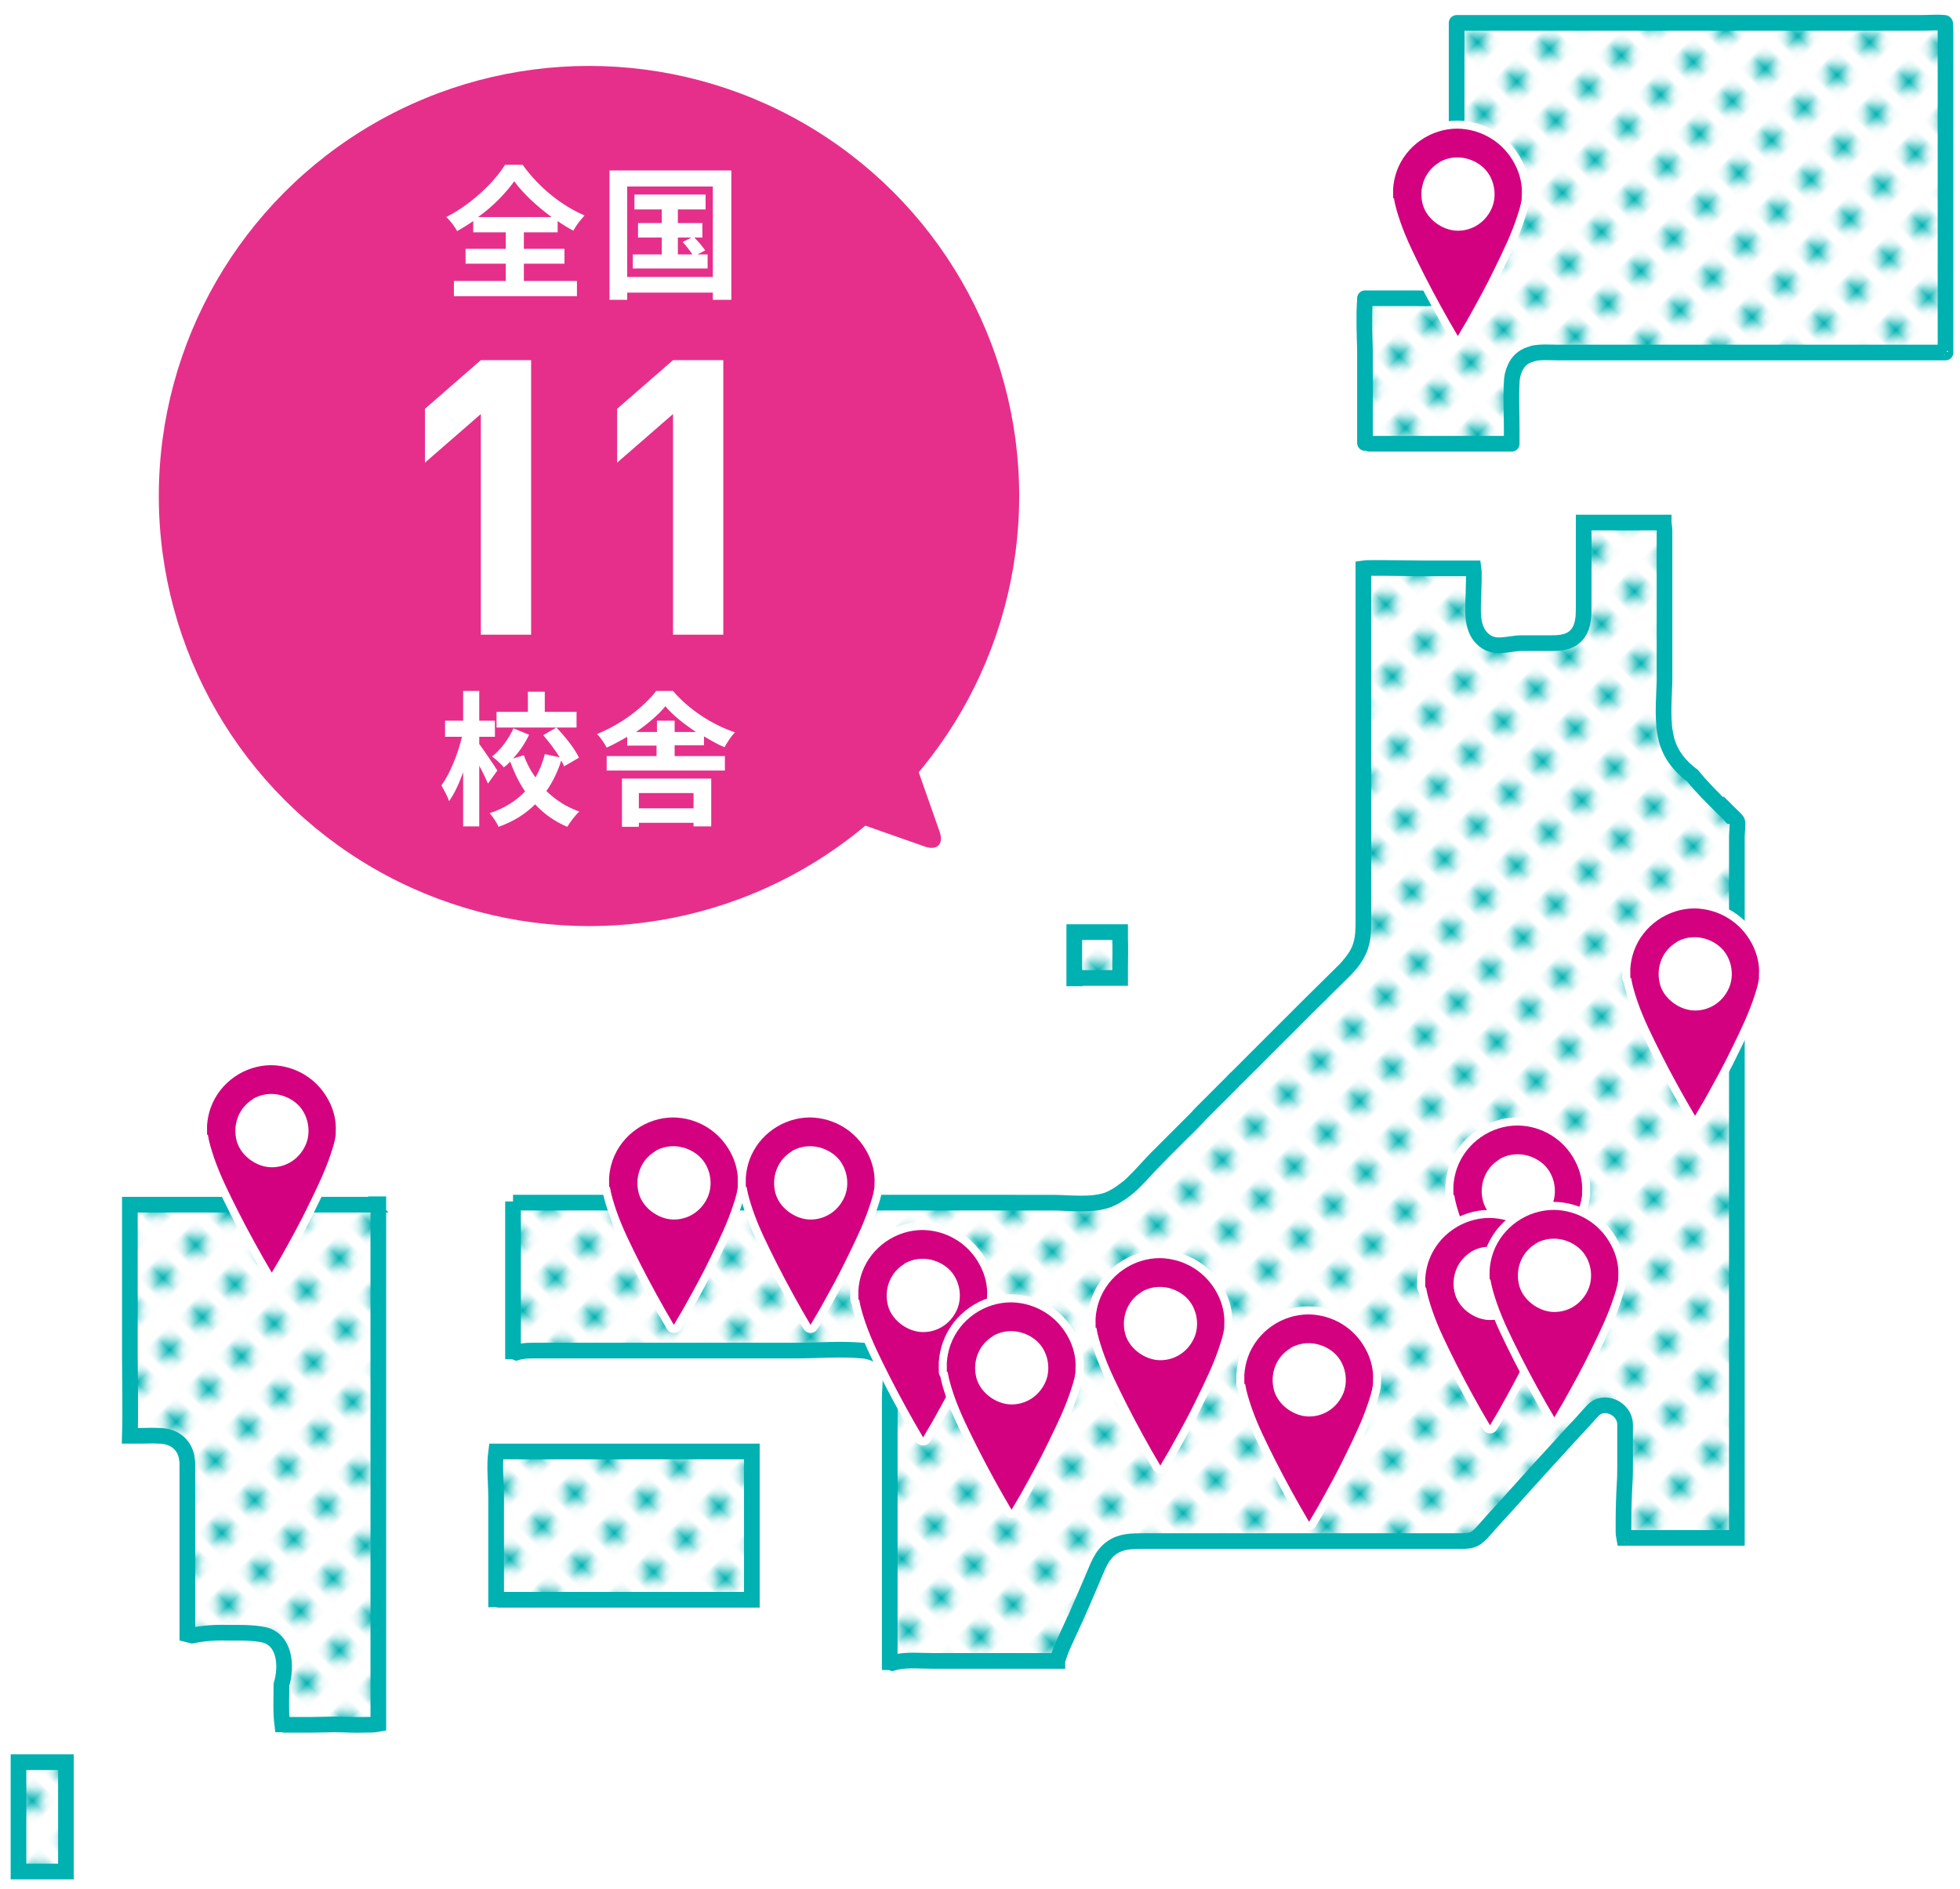 <?xml version="1.0" encoding="UTF-8"?>
<svg id="_レイヤー_1" xmlns="http://www.w3.org/2000/svg" width="487.5" height="470" xmlns:xlink="http://www.w3.org/1999/xlink" version="1.1" viewBox="0 0 487.5 470">
  <!-- Generator: Adobe Illustrator 29.1.0, SVG Export Plug-In . SVG Version: 2.1.0 Build 142)  -->
  <defs>
    <style>
      .st0, .st1 {
        fill: none;
      }

      .st2 {
        fill: #e62f8b;
      }

      .st3 {
        stroke-linecap: round;
      }

      .st3, .st4 {
        fill: url(#_新規パターンスウォッチ_2);
        stroke: #00b1b1;
        stroke-width: 3.9px;
      }

      .st3, .st1 {
        stroke-linejoin: round;
      }

      .st4 {
        stroke-miterlimit: 10;
      }

      .st5 {
        fill: #d3007f;
      }

      .st6 {
        fill: #00b1b1;
      }

      .st7 {
        fill: #fff;
      }

      .st8 {
        fill: url(#_新規パターンスウォッチ_1);
      }

      .st9 {
        fill: #00a6e9;
      }

      .st1 {
        stroke: #fff;
        stroke-width: 4px;
      }
    </style>
    <pattern id="_新規パターンスウォッチ_1" data-name=" 新規パターンスウォッチ 1" x="0" y="0" width="5" height="5.2" patternTransform="translate(5056.2 -25786.5) rotate(-45) scale(2.3 -2.3)" patternUnits="userSpaceOnUse" viewBox="0 0 5 5.2">
      <g>
        <rect class="st0" width="5" height="5.2"/>
        <g>
          <rect class="st0" width="5" height="5.2"/>
          <rect class="st7" width="5" height="5.2"/>
          <circle class="st9" cx="2.5" cy="2.6" r="1.1"/>
        </g>
      </g>
    </pattern>
    <pattern id="_新規パターンスウォッチ_2" data-name=" 新規パターンスウォッチ 2" x="0" y="0" width="5" height="5.2" patternTransform="translate(5056.2 -25786.5) rotate(-45) scale(2.3 -2.3)" patternUnits="userSpaceOnUse" viewBox="0 0 5 5.2">
      <g>
        <rect class="st0" width="5" height="5.2"/>
        <g>
          <rect class="st0" width="5" height="5.2"/>
          <rect class="st7" width="5" height="5.2"/>
          <circle class="st6" cx="2.5" cy="2.6" r="1.1"/>
        </g>
      </g>
    </pattern>
  </defs>
  <g>
    <polygon class="st8" points="17.1 438.5 17.1 438.5 17.1 438.5 17.1 438.5"/>
    <path class="st8" d="M61.3,413.6c0-.5,0-.3,0,0h0Z"/>
    <path class="st4" d="M92,299.7h-59.7v37.2c0,6.7.2,13.5,0,20.3h2.9c1.4,0,2.8-.1,4.2,0h0c3.6,0,6.2,1.8,7,5.1,0,.5.2,1,.2,1.6,0,1.2,0,2.5,0,3.7,0,4.3,0,8.6,0,12.9h0v26.1c.4.1.8.2,1.2.3,2.9-.6,5.8-.8,8.7-.7,2.9,0,6.3-.1,9.1.5,5.3,1.2,5.8,7.8,4.4,12.4,0,3.3-.2,6.7.2,9.9.2,0,.4,0,.5.1-.2,0-.6,0,.5,0h6.4c1.9,0,3.8-.1,5.7-.1s4.8.2,7.3.1c1.2,0,2.4,0,3.5-.2v-129.3h-2.5.3Z"/>
    <path class="st8" d="M46.1,406.3h0c0,0-.2-.2,0-.1h0c0,.1,0,.1,0,.1Z"/>
    <path class="st8" d="M31.7,357.2c-.2-.1-.3-.2-.3-.2,0,0,.1.1.3.2Z"/>
    <path class="st8" d="M32.3,299.1c.2-.4,0-.6,0,0h0Z"/>
    <path class="st8" d="M95,299.7c.2.3.2.2,0,0h0Z"/>
    <path class="st8" d="M46.8,407h0s0-.8,0,0Z"/>
    <path class="st8" d="M94.3,429.4c-.2,0,0,.4,0,0h0Z"/>
    <path class="st8" d="M413.5,129.4h0Z"/>
    <path class="st8" d="M393.8,129.5h0Z"/>
    <path class="st8" d="M392.9,130.2l.2-.2c-.1,0-.2,0-.2.2Z"/>
    <path class="st4" d="M186.9,361.1h-63.5c-.5,3.7,0,7.9,0,11.7v25.1c.3,0,.4.1.9.1h62.7v-36.9Z"/>
    <path class="st8" d="M187.8,361.1h0Z"/>
    <path class="st8" d="M95.3,299.7h0q0,.1,0,0h0Z"/>
    <path class="st8" d="M187.5,397.8h0Z"/>
    <path class="st8" d="M186.8,360.2v.2c0-.4,0-.3,0-.2Z"/>
    <path class="st8" d="M279.3,231.9h-.4c.1,0,.4.2.8.2-.2,0-.3-.1-.5-.1h.1Z"/>
    <path class="st8" d="M278.7,243.7h0Z"/>
    <path class="st8" d="M279.2,243.3h0c.2,0,.4-.2.6-.2-.3,0-.6.1-.7.2h.1Z"/>
    <path class="st8" d="M278.7,231.7h0c0-.1,0,0,0,0h0Z"/>
    <path class="st8" d="M375.8,152.8v.3c.2.2.1,0,0-.3Z"/>
    <path class="st8" d="M278.6,231.4h0v-.2h0v.2Z"/>
    <path class="st8" d="M278.5,244.1q-.1.2,0,0v-.2h0c-.4.4-.2.9,0,.2Z"/>
    <path class="st8" d="M266.8,243.2h0Z"/>
    <path class="st8" d="M278.6,231.2v-.2.2h0Z"/>
    <path class="st8" d="M16.3,437.6c-.1-.4-.4-.6,0,0h0Z"/>
    <path class="st8" d="M16.3,466.1c-.1.2,0,.3,0,0h0Z"/>
    <path class="st8" d="M267,231.9c-.1,0-.3.2-.3.2.2,0,.4-.1.5-.2h-.2Z"/>
    <path class="st4" d="M16.4,440.4v-2H4.6v27.2h11.8v-25.1h0Z"/>
    <path class="st8" d="M278.5,231.1h0q0,.1,0,0h0q0,.1,0,0c0-.2-.1-.3-.1-.5,0,.2,0,.3.1.5-.2-.2-.3-.3,0,0Z"/>
    <path class="st8" d="M267.5,231.3h0c.3-.4.2-.3,0,0Z"/>
    <path class="st4" d="M267.4,243.3h11.2v-2.5c0-2.4.1-4.8,0-7.2v-1.7c0,.4,0,.2,0,0h-11.4v11.5h.2Z"/>
    <path class="st8" d="M361.3,5.9c-.2.3,0,0,.3,0-.1,0-.3,0-.3,0Z"/>
    <path class="st8" d="M338.8,110.3h0c0-.2-1,0,0,0Z"/>
    <path class="st8" d="M339.3,74.3c-.1,0-.2,0,0,0h0Z"/>
    <path class="st8" d="M375.8,110.7s-.2,0,0,.3h0l.2-.2c0,0-.1.2-.2.2v-.2h0Z"/>
    <path class="st8" d="M339.6,73.4s-.1.2-.2.4c.1-.2.3-.4.2-.4Z"/>
    <path class="st8" d="M483.6,5.2h0c-.2,0-.1,0,0,0Z"/>
    <path class="st8" d="M375.8,110.7h0q0,0,0,0h0Z"/>
    <path class="st8" d="M483.6,5c-.1-.6-.2,0,0,0h0Z"/>
    <path class="st8" d="M362.5,4.9c.1-.3,0-.7,0,0h0Z"/>
    <path class="st8" d="M376.3,110.3c0-.2,0,0,0,0h0Z"/>
    <path class="st8" d="M484.1,5.7c-.5,0,.1,0,.2,0h-.2Z"/>
    <path class="st3" d="M483.7,5.7c-2-.2-4,0-6,0h-115.4v56.7c0,2.3.2,4.9-.5,7.1-.5,1.5-1.3,2.8-2.9,3.7-.1,0-.2,0-.3.2-2.1,1.1-4.4.8-6.7.8h-12.4v.4c-.3,4.1-.1,8.3,0,12.5v23.1c.4,0,.6,0,1.1.2h35.4v-4c0-3.7-.2-7.5,0-11.2,0-1.3.3-2.5.8-3.6.7-1.6,1.9-2.8,3.7-3.4.3,0,.6-.2.9-.3,2-.4,4.2-.2,6.2-.2h89.8c2.1,0,4.3,0,6.5,0h0V7.5c0-.3-.1-1.4-.1-1.7h-.1Z"/>
    <path class="st8" d="M484.2,87.5h0c.7.2.1-.6,0,0Z"/>
    <path class="st8" d="M483.8,5.7h0Z"/>
    <path class="st8" d="M483.7,88.1c-.1.2-.2.4-.2.4.1,0,.2-.2.2-.4Z"/>
    <path class="st8" d="M383.4,97.2c-.5,0-.3.2,0,0h0Z"/>
    <path class="st8" d="M373.2,150.9c-.3-.2-.1-.1,0,0h0Z"/>
    <path class="st8" d="M383.5,97.2h-.1c-.2.2,0,.2.1,0Z"/>
    <path class="st8" d="M126.9,299.3h0Z"/>
    <path class="st8" d="M126.4,335.6s.3.1.5.3c-.2-.2-.3-.3-.5-.3Z"/>
    <path class="st8" d="M126.9,299.3h0c-.4,0-.2.2,0,0Z"/>
    <path class="st8" d="M127,299.2h0Z"/>
    <path class="st8" d="M366.7,141.2h.1c0,.1,0,0-.1,0Z"/>
    <path class="st8" d="M367,141.4s-.1-.2-.3-.2c.1.1.3.4.3.2Z"/>
    <path class="st8" d="M127.2,336.3h0q0,.2,0,0Z"/>
    <path class="st8" d="M127.3,298.8c.2,0,.2-.2.2-.2.3-.3,0-.2,0,0,0,0,0,0-.2.2h0Z"/>
    <path class="st8" d="M338.4,141.3h0c-.5-.4-.3.4,0,0Z"/>
    <path class="st8" d="M339.1,140.4h0c.2,0,.3-.3,0,0Z"/>
    <path class="st4" d="M430.5,203c-.6-.7-1.3-1.3-2-2-2.6-2.6-5.2-5.1-7.5-8-3.1-2.3-5.5-5.2-6.5-9-.1-.5-.2-.9-.3-1.4-.1-.8-.3-1.5-.3-2.3-.3-3.6,0-7.3.1-10.8v-37.5c0-.7-.2-1.8-.2-1.8v-.2h-19.9v20.8c0,2.3,0,4.6-1.3,6.6-1.6,2.3-4.1,2.6-6.7,2.6h-7.4c-3.5,0-6.9,1.8-9.9-1.2-2.8-2.8-2.2-7.6-2.1-11.2,0-1.9.2-4.8,0-6.2h-12.4c-3.2,0-6.5-.1-9.8-.1h-3c-.7,0-1.5,0-2.2.1h0c0,.3,0,.7,0,.6v86c0,2.5.1,5-.7,7.4-.7,2.2-2.1,3.9-3.6,5.6-.2.2-.3.3-.5.5-.3.3-.7.7-1,1-2.5,2.5-5,4.9-7.5,7.4l-1.4,1.4c-.6.6-1.2,1.2-1.8,1.8-1.9,1.9-3.9,3.9-5.8,5.8l-1.3,1.3-7.6,7.6c-.4.4-.9.8-1.3,1.3l-7.6,7.6h0c-.4.4-.8.8-1.2,1.3l-7.6,7.6-1.4,1.4-1,1c-1.9,1.9-3.9,4.3-6.1,6.4-.6.6-1.2,1.1-1.9,1.6-1.3,1-2.7,1.9-4.2,2.5-4.2,1.5-9.6.7-14,.7H127.6v-.3h0v.3h0v37h0c.3,0,.5.2.8.3,1.9-.6,4-.5,6.1-.5h63.6c5.4,0,11-.5,16.4,0,2.2.2,4.3,1,5.6,2.7.4.6.8,1.2,1,1.9.2.7.3,1.5.4,2.2,0,1.7-.2,3.5-.2,5.2v65.5h0c.2,0,.5.1.7.2.4-.1.9-.2,1.3-.3,2.8-.5,5.7-.2,8.6-.2h31.1c0-.1,0-.3.1-.4.5-1.6,1.1-3.1,1.8-4.6.7-1.6,1.5-3.2,2.2-4.8,0-.2.2-.4.3-.6,1.4-3.2,2.8-6.4,4.2-9.7,1.3-2.9,2.2-6.2,5-8.1,2.3-1.6,5-1.6,7.7-1.6h78.4c1.4,0,2.5,0,3.4-.3.7-.2,1.4-.7,2.2-1.5l.2-.2c2.1-2.4,4.3-4.8,6.5-7.2.9-1,1.7-1.9,2.6-2.9,1.9-2.1,3.7-4.1,5.6-6.2,1.1-1.2,2.1-2.3,3.2-3.5,1.7-1.9,3.5-3.8,5.2-5.7,1.2-1.2,2.3-2.5,3.4-3.7.4-.4.7-.8,1.1-1.2,2.8-3.1,8.1-.6,8.1,3.4v9.9c0,1.5,0,3-.1,4.5-.2,3.4-.3,6.8-.3,10.2s0,2.4.2,3.6h28v-174.5c0-.9.3-3.2.1-3.7-.2-.5-1.1-1.2-1.5-1.6v.2Z"/>
    <path class="st8" d="M432.5,382.7h.1s0-.1-.1,0Z"/>
    <path class="st8" d="M403.9,383.6c0,.3.5.2,0,0h0Z"/>
    <path class="st8" d="M281.7,392.9c-.8-.2-.3.4,0,0h0Z"/>
    <path class="st8" d="M220.4,413.3h0Z"/>
  </g>
  <g>
    <g>
      <path class="st1" d="M151.7,295.3h0c.3,1.9.9,3.8,1.5,5.6,1.6,4.7,3.8,9,6.1,13.6,2.6,5.1,5.4,10.2,8.3,15.1.8-1.3,1.5-2.6,2.3-3.9,2.4-4.3,4.8-8.6,6.9-13,2.2-4.5,4.2-8.6,5.7-13.3.3-.9.6-1.9.8-2.8,0-.4.2-.8.2-1.3h0v-.7c.2-2.7-.5-5.5-1.8-7.9-2.8-5.3-8.2-8.6-14.2-8.7-6.6,0-12.8,4.2-15.1,10.6-.5,1.4-.8,2.9-.9,4.4v2.3h.2Z"/>
      <path class="st1" d="M162.9,286.4c3.4-2,7.6-1.5,10.6.9,2.9,2.3,4,6.6,2.7,10.1-1.4,3.6-4.7,6-8.6,6s-8.2-3.1-8.9-7.3c-.7-3.8.9-7.7,4.3-9.7h-.1Z"/>
    </g>
    <g>
      <path class="st5" d="M151.7,295.3h0c.3,1.9.9,3.8,1.5,5.6,1.6,4.7,3.8,9,6.1,13.6,2.6,5.1,5.4,10.2,8.3,15.1.8-1.3,1.5-2.6,2.3-3.9,2.4-4.3,4.8-8.6,6.9-13,2.2-4.5,4.2-8.6,5.7-13.3.3-.9.6-1.9.8-2.8,0-.4.2-.8.2-1.3h0v-.7c.2-2.7-.5-5.5-1.8-7.9-2.8-5.3-8.2-8.6-14.2-8.7-6.6,0-12.8,4.2-15.1,10.6-.5,1.4-.8,2.9-.9,4.4v2.3h.2Z"/>
      <path class="st7" d="M162.9,286.4c3.4-2,7.6-1.5,10.6.9,2.9,2.3,4,6.6,2.7,10.1-1.4,3.6-4.7,6-8.6,6s-8.2-3.1-8.9-7.3c-.7-3.8.9-7.7,4.3-9.7h-.1Z"/>
    </g>
  </g>
  <g>
    <g>
      <path class="st1" d="M185.7,295.3h0c.3,1.9.9,3.8,1.5,5.6,1.6,4.7,3.8,9,6.1,13.6,2.6,5.1,5.4,10.2,8.3,15.1.8-1.3,1.5-2.6,2.3-3.9,2.4-4.3,4.8-8.6,6.9-13,2.2-4.5,4.2-8.6,5.7-13.3.3-.9.6-1.9.8-2.8,0-.4.2-.8.2-1.3h0v-.7c.2-2.7-.5-5.5-1.8-7.9-2.8-5.3-8.2-8.6-14.2-8.7-6.6,0-12.8,4.2-15.1,10.6-.5,1.4-.8,2.9-.9,4.4v2.3h.2Z"/>
      <path class="st1" d="M196.9,286.4c3.4-2,7.6-1.5,10.6.9,2.9,2.3,4,6.6,2.7,10.1-1.4,3.6-4.7,6-8.6,6s-8.2-3.1-8.9-7.3c-.7-3.8.9-7.7,4.3-9.7h-.1Z"/>
    </g>
    <g>
      <path class="st5" d="M185.7,295.3h0c.3,1.9.9,3.8,1.5,5.6,1.6,4.7,3.8,9,6.1,13.6,2.6,5.1,5.4,10.2,8.3,15.1.8-1.3,1.5-2.6,2.3-3.9,2.4-4.3,4.8-8.6,6.9-13,2.2-4.5,4.2-8.6,5.7-13.3.3-.9.6-1.9.8-2.8,0-.4.2-.8.2-1.3h0v-.7c.2-2.7-.5-5.5-1.8-7.9-2.8-5.3-8.2-8.6-14.2-8.7-6.6,0-12.8,4.2-15.1,10.6-.5,1.4-.8,2.9-.9,4.4v2.3h.2Z"/>
      <path class="st7" d="M196.9,286.4c3.4-2,7.6-1.5,10.6.9,2.9,2.3,4,6.6,2.7,10.1-1.4,3.6-4.7,6-8.6,6s-8.2-3.1-8.9-7.3c-.7-3.8.9-7.7,4.3-9.7h-.1Z"/>
    </g>
  </g>
  <g>
    <g>
      <path class="st1" d="M213.7,323.3h0c.3,1.9.9,3.8,1.5,5.6,1.6,4.7,3.8,9,6.1,13.6,2.6,5.1,5.4,10.2,8.3,15.1.8-1.3,1.5-2.6,2.3-3.9,2.4-4.3,4.8-8.6,6.9-13,2.2-4.5,4.2-8.6,5.7-13.3.3-.9.6-1.9.8-2.8,0-.4.2-.8.2-1.3h0v-.7c.2-2.7-.5-5.5-1.8-7.9-2.8-5.3-8.2-8.6-14.2-8.7-6.6,0-12.8,4.2-15.1,10.6-.5,1.4-.8,2.9-.9,4.4v2.3h.2Z"/>
      <path class="st1" d="M224.9,314.4c3.4-2,7.6-1.5,10.6.9,2.9,2.3,4,6.6,2.7,10.1-1.4,3.6-4.7,6-8.6,6s-8.2-3.1-8.9-7.3c-.7-3.8.9-7.7,4.3-9.7h-.1Z"/>
    </g>
    <g>
      <path class="st5" d="M213.7,323.3h0c.3,1.9.9,3.8,1.5,5.6,1.6,4.7,3.8,9,6.1,13.6,2.6,5.1,5.4,10.2,8.3,15.1.8-1.3,1.5-2.6,2.3-3.9,2.4-4.3,4.8-8.6,6.9-13,2.2-4.5,4.2-8.6,5.7-13.3.3-.9.6-1.9.8-2.8,0-.4.2-.8.2-1.3h0v-.7c.2-2.7-.5-5.5-1.8-7.9-2.8-5.3-8.2-8.6-14.2-8.7-6.6,0-12.8,4.2-15.1,10.6-.5,1.4-.8,2.9-.9,4.4v2.3h.2Z"/>
      <path class="st7" d="M224.9,314.4c3.4-2,7.6-1.5,10.6.9,2.9,2.3,4,6.6,2.7,10.1-1.4,3.6-4.7,6-8.6,6s-8.2-3.1-8.9-7.3c-.7-3.8.9-7.7,4.3-9.7h-.1Z"/>
    </g>
  </g>
  <g>
    <g>
      <path class="st1" d="M235.7,341.3h0c.3,1.9.9,3.8,1.5,5.6,1.6,4.7,3.8,9,6.1,13.6,2.6,5.1,5.4,10.2,8.3,15.1.8-1.3,1.5-2.6,2.3-3.9,2.4-4.3,4.8-8.6,6.9-13,2.2-4.5,4.2-8.6,5.7-13.3.3-.9.6-1.9.8-2.8,0-.4.2-.8.2-1.3h0v-.7c.2-2.7-.5-5.5-1.8-7.9-2.8-5.3-8.2-8.6-14.2-8.7-6.6,0-12.8,4.2-15.1,10.6-.5,1.4-.8,2.9-.9,4.4v2.3h.2Z"/>
      <path class="st1" d="M246.9,332.4c3.4-2,7.6-1.5,10.6.9,2.9,2.3,4,6.6,2.7,10.1-1.4,3.6-4.7,6-8.6,6s-8.2-3.1-8.9-7.3c-.7-3.8.9-7.7,4.3-9.7h-.1Z"/>
    </g>
    <g>
      <path class="st5" d="M235.7,341.3h0c.3,1.9.9,3.8,1.5,5.6,1.6,4.7,3.8,9,6.1,13.6,2.6,5.1,5.4,10.2,8.3,15.1.8-1.3,1.5-2.6,2.3-3.9,2.4-4.3,4.8-8.6,6.9-13,2.2-4.5,4.2-8.6,5.7-13.3.3-.9.6-1.9.8-2.8,0-.4.2-.8.2-1.3h0v-.7c.2-2.7-.5-5.5-1.8-7.9-2.8-5.3-8.2-8.6-14.2-8.7-6.6,0-12.8,4.2-15.1,10.6-.5,1.4-.8,2.9-.9,4.4v2.3h.2Z"/>
      <path class="st7" d="M246.9,332.4c3.4-2,7.6-1.5,10.6.9,2.9,2.3,4,6.6,2.7,10.1-1.4,3.6-4.7,6-8.6,6s-8.2-3.1-8.9-7.3c-.7-3.8.9-7.7,4.3-9.7h-.1Z"/>
    </g>
  </g>
  <g>
    <g>
      <path class="st1" d="M272.7,330.3h0c.3,1.9.9,3.8,1.5,5.6,1.6,4.7,3.8,9,6.1,13.6,2.6,5.1,5.4,10.2,8.3,15.1.8-1.3,1.5-2.6,2.3-3.9,2.4-4.3,4.8-8.6,6.9-13,2.2-4.5,4.2-8.6,5.7-13.3.3-.9.6-1.9.8-2.8,0-.4.2-.8.2-1.3h0v-.7c.2-2.7-.5-5.5-1.8-7.9-2.8-5.3-8.2-8.6-14.2-8.7-6.6,0-12.8,4.2-15.1,10.6-.5,1.4-.8,2.9-.9,4.4v2.3h.2Z"/>
      <path class="st1" d="M283.9,321.4c3.4-2,7.6-1.5,10.6.9,2.9,2.3,4,6.6,2.7,10.1-1.4,3.6-4.7,6-8.6,6s-8.2-3.1-8.9-7.3c-.7-3.8.9-7.7,4.3-9.7h-.1Z"/>
    </g>
    <g>
      <path class="st5" d="M272.7,330.3h0c.3,1.9.9,3.8,1.5,5.6,1.6,4.7,3.8,9,6.1,13.6,2.6,5.1,5.4,10.2,8.3,15.1.8-1.3,1.5-2.6,2.3-3.9,2.4-4.3,4.8-8.6,6.9-13,2.2-4.5,4.2-8.6,5.7-13.3.3-.9.6-1.9.8-2.8,0-.4.2-.8.2-1.3h0v-.7c.2-2.7-.5-5.5-1.8-7.9-2.8-5.3-8.2-8.6-14.2-8.7-6.6,0-12.8,4.2-15.1,10.6-.5,1.4-.8,2.9-.9,4.4v2.3h.2Z"/>
      <path class="st7" d="M283.9,321.4c3.4-2,7.6-1.5,10.6.9,2.9,2.3,4,6.6,2.7,10.1-1.4,3.6-4.7,6-8.6,6s-8.2-3.1-8.9-7.3c-.7-3.8.9-7.7,4.3-9.7h-.1Z"/>
    </g>
  </g>
  <g>
    <g>
      <path class="st1" d="M309.7,344.3h0c.3,1.9.9,3.8,1.5,5.6,1.6,4.7,3.8,9,6.1,13.6,2.6,5.1,5.4,10.2,8.3,15.1.8-1.3,1.5-2.6,2.3-3.9,2.4-4.3,4.8-8.6,6.9-13,2.2-4.5,4.2-8.6,5.7-13.3.3-.9.6-1.9.8-2.8,0-.4.2-.8.2-1.3h0v-.7c.2-2.7-.5-5.5-1.8-7.9-2.8-5.3-8.2-8.6-14.2-8.7-6.6,0-12.8,4.2-15.1,10.6-.5,1.4-.8,2.9-.9,4.4v2.3h.2Z"/>
      <path class="st1" d="M320.9,335.4c3.4-2,7.6-1.5,10.6.9,2.9,2.3,4,6.6,2.7,10.1-1.4,3.6-4.7,6-8.6,6s-8.2-3.1-8.9-7.3c-.7-3.8.9-7.7,4.3-9.7h-.1Z"/>
    </g>
    <g>
      <path class="st5" d="M309.7,344.3h0c.3,1.9.9,3.8,1.5,5.6,1.6,4.7,3.8,9,6.1,13.6,2.6,5.1,5.4,10.2,8.3,15.1.8-1.3,1.5-2.6,2.3-3.9,2.4-4.3,4.8-8.6,6.9-13,2.2-4.5,4.2-8.6,5.7-13.3.3-.9.6-1.9.8-2.8,0-.4.2-.8.2-1.3h0v-.7c.2-2.7-.5-5.5-1.8-7.9-2.8-5.3-8.2-8.6-14.2-8.7-6.6,0-12.8,4.2-15.1,10.6-.5,1.4-.8,2.9-.9,4.4v2.3h.2Z"/>
      <path class="st7" d="M320.9,335.4c3.4-2,7.6-1.5,10.6.9,2.9,2.3,4,6.6,2.7,10.1-1.4,3.6-4.7,6-8.6,6s-8.2-3.1-8.9-7.3c-.7-3.8.9-7.7,4.3-9.7h-.1Z"/>
    </g>
  </g>
  <g>
    <g>
      <path class="st1" d="M405.7,243.3h0c.3,1.9.9,3.8,1.5,5.6,1.6,4.7,3.8,9,6.1,13.6,2.6,5.1,5.4,10.2,8.3,15.1.8-1.3,1.5-2.6,2.3-3.9,2.4-4.3,4.8-8.6,6.9-13,2.2-4.5,4.2-8.6,5.7-13.3.3-.9.6-1.9.8-2.8,0-.4.2-.8.2-1.3h0v-.7c.2-2.7-.5-5.5-1.8-7.9-2.8-5.3-8.2-8.6-14.2-8.7-6.6,0-12.8,4.2-15.1,10.6-.5,1.4-.8,2.9-.9,4.4v2.3h.2Z"/>
      <path class="st1" d="M416.9,234.4c3.4-2,7.6-1.5,10.6.9,2.9,2.3,4,6.6,2.7,10.1-1.4,3.6-4.7,6-8.6,6s-8.2-3.1-8.9-7.3c-.7-3.8.9-7.7,4.3-9.7h-.1Z"/>
    </g>
    <g>
      <path class="st5" d="M405.7,243.3h0c.3,1.9.9,3.8,1.5,5.6,1.6,4.7,3.8,9,6.1,13.6,2.6,5.1,5.4,10.2,8.3,15.1.8-1.3,1.5-2.6,2.3-3.9,2.4-4.3,4.8-8.6,6.9-13,2.2-4.5,4.2-8.6,5.7-13.3.3-.9.6-1.9.8-2.8,0-.4.2-.8.2-1.3h0v-.7c.2-2.7-.5-5.5-1.8-7.9-2.8-5.3-8.2-8.6-14.2-8.7-6.6,0-12.8,4.2-15.1,10.6-.5,1.4-.8,2.9-.9,4.4v2.3h.2Z"/>
      <path class="st7" d="M416.9,234.4c3.4-2,7.6-1.5,10.6.9,2.9,2.3,4,6.6,2.7,10.1-1.4,3.6-4.7,6-8.6,6s-8.2-3.1-8.9-7.3c-.7-3.8.9-7.7,4.3-9.7h-.1Z"/>
    </g>
  </g>
  <g>
    <g>
      <path class="st1" d="M346.7,49.3h0c.3,1.9.9,3.8,1.5,5.6,1.6,4.7,3.8,9,6.1,13.6,2.6,5.1,5.4,10.2,8.3,15.1.8-1.3,1.5-2.6,2.3-3.9,2.4-4.3,4.8-8.6,6.9-13,2.2-4.5,4.2-8.6,5.7-13.3.3-.9.6-1.9.8-2.8,0-.4.2-.8.2-1.3h0v-.7c.2-2.7-.5-5.5-1.8-7.9-2.8-5.3-8.2-8.6-14.2-8.7-6.6,0-12.8,4.2-15.1,10.6-.5,1.4-.8,2.9-.9,4.4v2.3h.2Z"/>
      <path class="st1" d="M357.9,40.4c3.4-2,7.6-1.5,10.6.9,2.9,2.3,4,6.6,2.7,10.1-1.4,3.6-4.7,6-8.6,6s-8.2-3.1-8.9-7.3c-.7-3.8.9-7.7,4.3-9.7h-.1Z"/>
    </g>
    <g>
      <path class="st5" d="M346.7,49.3h0c.3,1.9.9,3.8,1.5,5.6,1.6,4.7,3.8,9,6.1,13.6,2.6,5.1,5.4,10.2,8.3,15.1.8-1.3,1.5-2.6,2.3-3.9,2.4-4.3,4.8-8.6,6.9-13,2.2-4.5,4.2-8.6,5.7-13.3.3-.9.6-1.9.8-2.8,0-.4.2-.8.2-1.3h0v-.7c.2-2.7-.5-5.5-1.8-7.9-2.8-5.3-8.2-8.6-14.2-8.7-6.6,0-12.8,4.2-15.1,10.6-.5,1.4-.8,2.9-.9,4.4v2.3h.2Z"/>
      <path class="st7" d="M357.9,40.4c3.4-2,7.6-1.5,10.6.9,2.9,2.3,4,6.6,2.7,10.1-1.4,3.6-4.7,6-8.6,6s-8.2-3.1-8.9-7.3c-.7-3.8.9-7.7,4.3-9.7h-.1Z"/>
    </g>
  </g>
  <g>
    <g>
      <path class="st1" d="M361.7,297.3h0c.3,1.9.9,3.8,1.5,5.6,1.6,4.7,3.8,9,6.1,13.6,2.6,5.1,5.4,10.2,8.3,15.1.8-1.3,1.5-2.6,2.3-3.9,2.4-4.3,4.8-8.6,6.9-13,2.2-4.5,4.2-8.6,5.7-13.3.3-.9.6-1.9.8-2.8,0-.4.2-.8.2-1.3h0v-.7c.2-2.7-.5-5.5-1.8-7.9-2.8-5.3-8.2-8.6-14.2-8.7-6.6,0-12.8,4.2-15.1,10.6-.5,1.4-.8,2.9-.9,4.4v2.3h.2Z"/>
      <path class="st1" d="M372.9,288.4c3.4-2,7.6-1.5,10.6.9,2.9,2.3,4,6.6,2.7,10.1-1.4,3.6-4.7,6-8.6,6s-8.2-3.1-8.9-7.3c-.7-3.8.9-7.7,4.3-9.7h-.1Z"/>
    </g>
    <g>
      <path class="st5" d="M361.7,297.3h0c.3,1.9.9,3.8,1.5,5.6,1.6,4.7,3.8,9,6.1,13.6,2.6,5.1,5.4,10.2,8.3,15.1.8-1.3,1.5-2.6,2.3-3.9,2.4-4.3,4.8-8.6,6.9-13,2.2-4.5,4.2-8.6,5.7-13.3.3-.9.6-1.9.8-2.8,0-.4.2-.8.2-1.3h0v-.7c.2-2.7-.5-5.5-1.8-7.9-2.8-5.3-8.2-8.6-14.2-8.7-6.6,0-12.8,4.2-15.1,10.6-.5,1.4-.8,2.9-.9,4.4v2.3h.2Z"/>
      <path class="st7" d="M372.9,288.4c3.4-2,7.6-1.5,10.6.9,2.9,2.3,4,6.6,2.7,10.1-1.4,3.6-4.7,6-8.6,6s-8.2-3.1-8.9-7.3c-.7-3.8.9-7.7,4.3-9.7h-.1Z"/>
    </g>
  </g>
  <g>
    <g>
      <path class="st1" d="M354.7,320.3h0c.3,1.9.9,3.8,1.5,5.6,1.6,4.7,3.8,9,6.1,13.6,2.6,5.1,5.4,10.2,8.3,15.1.8-1.3,1.5-2.6,2.3-3.9,2.4-4.3,4.8-8.6,6.9-13,2.2-4.5,4.2-8.6,5.7-13.3.3-.9.6-1.9.8-2.8,0-.4.2-.8.2-1.3h0v-.7c.2-2.7-.5-5.5-1.8-7.9-2.8-5.3-8.2-8.6-14.2-8.7-6.6,0-12.8,4.2-15.1,10.6-.5,1.4-.8,2.9-.9,4.4v2.3h.2Z"/>
      <path class="st1" d="M365.9,311.4c3.4-2,7.6-1.5,10.6.9,2.9,2.3,4,6.6,2.7,10.1-1.4,3.6-4.7,6-8.6,6s-8.2-3.1-8.9-7.3c-.7-3.8.9-7.7,4.3-9.7h-.1Z"/>
    </g>
    <g>
      <path class="st5" d="M354.7,320.3h0c.3,1.9.9,3.8,1.5,5.6,1.6,4.7,3.8,9,6.1,13.6,2.6,5.1,5.4,10.2,8.3,15.1.8-1.3,1.5-2.6,2.3-3.9,2.4-4.3,4.8-8.6,6.9-13,2.2-4.5,4.2-8.6,5.7-13.3.3-.9.6-1.9.8-2.8,0-.4.2-.8.2-1.3h0v-.7c.2-2.7-.5-5.5-1.8-7.9-2.8-5.3-8.2-8.6-14.2-8.7-6.6,0-12.8,4.2-15.1,10.6-.5,1.4-.8,2.9-.9,4.4v2.3h.2Z"/>
      <path class="st7" d="M365.9,311.4c3.4-2,7.6-1.5,10.6.9,2.9,2.3,4,6.6,2.7,10.1-1.4,3.6-4.7,6-8.6,6s-8.2-3.1-8.9-7.3c-.7-3.8.9-7.7,4.3-9.7h-.1Z"/>
    </g>
  </g>
  <g>
    <g>
      <path class="st1" d="M370.7,318.3h0c.3,1.9.9,3.8,1.5,5.6,1.6,4.7,3.8,9,6.1,13.6,2.6,5.1,5.4,10.2,8.3,15.1.8-1.3,1.5-2.6,2.3-3.9,2.4-4.3,4.8-8.6,6.9-13,2.2-4.5,4.2-8.6,5.7-13.3.3-.9.6-1.9.8-2.8,0-.4.2-.8.2-1.3h0v-.7c.2-2.7-.5-5.5-1.8-7.9-2.8-5.3-8.2-8.6-14.2-8.7-6.6,0-12.8,4.2-15.1,10.6-.5,1.4-.8,2.9-.9,4.4v2.3h.2Z"/>
      <path class="st1" d="M381.9,309.4c3.4-2,7.6-1.5,10.6.9,2.9,2.3,4,6.6,2.7,10.1-1.4,3.6-4.7,6-8.6,6s-8.2-3.1-8.9-7.3c-.7-3.8.9-7.7,4.3-9.7h-.1Z"/>
    </g>
    <g>
      <path class="st5" d="M370.7,318.3h0c.3,1.9.9,3.8,1.5,5.6,1.6,4.7,3.8,9,6.1,13.6,2.6,5.1,5.4,10.2,8.3,15.1.8-1.3,1.5-2.6,2.3-3.9,2.4-4.3,4.8-8.6,6.9-13,2.2-4.5,4.2-8.6,5.7-13.3.3-.9.6-1.9.8-2.8,0-.4.2-.8.2-1.3h0v-.7c.2-2.7-.5-5.5-1.8-7.9-2.8-5.3-8.2-8.6-14.2-8.7-6.6,0-12.8,4.2-15.1,10.6-.5,1.4-.8,2.9-.9,4.4v2.3h.2Z"/>
      <path class="st7" d="M381.9,309.4c3.4-2,7.6-1.5,10.6.9,2.9,2.3,4,6.6,2.7,10.1-1.4,3.6-4.7,6-8.6,6s-8.2-3.1-8.9-7.3c-.7-3.8.9-7.7,4.3-9.7h-.1Z"/>
    </g>
  </g>
  <g>
    <g>
      <path class="st1" d="M51.7,282.3h0c.3,1.9.9,3.8,1.5,5.6,1.6,4.7,3.8,9,6.1,13.6,2.6,5.1,5.4,10.2,8.3,15.1.8-1.3,1.5-2.6,2.3-3.9,2.4-4.3,4.8-8.6,6.9-13,2.2-4.5,4.2-8.6,5.7-13.3.3-.9.6-1.9.8-2.8,0-.4.2-.8.2-1.3h0v-.7c.2-2.7-.5-5.5-1.8-7.9-2.8-5.3-8.2-8.6-14.2-8.7-6.6,0-12.8,4.2-15.1,10.6-.5,1.4-.8,2.9-.9,4.4v2.3h.2Z"/>
      <path class="st1" d="M62.9,273.4c3.4-2,7.6-1.5,10.6.9,2.9,2.3,4,6.6,2.7,10.1-1.4,3.6-4.7,6-8.6,6s-8.2-3.1-8.9-7.3c-.7-3.8.9-7.7,4.3-9.7h0Z"/>
    </g>
    <g>
      <path class="st5" d="M51.7,282.3h0c.3,1.9.9,3.8,1.5,5.6,1.6,4.7,3.8,9,6.1,13.6,2.6,5.1,5.4,10.2,8.3,15.1.8-1.3,1.5-2.6,2.3-3.9,2.4-4.3,4.8-8.6,6.9-13,2.2-4.5,4.2-8.6,5.7-13.3.3-.9.6-1.9.8-2.8,0-.4.2-.8.2-1.3h0v-.7c.2-2.7-.5-5.5-1.8-7.9-2.8-5.3-8.2-8.6-14.2-8.7-6.6,0-12.8,4.2-15.1,10.6-.5,1.4-.8,2.9-.9,4.4v2.3h.2Z"/>
      <path class="st7" d="M62.9,273.4c3.4-2,7.6-1.5,10.6.9,2.9,2.3,4,6.6,2.7,10.1-1.4,3.6-4.7,6-8.6,6s-8.2-3.1-8.9-7.3c-.7-3.8.9-7.7,4.3-9.7h0Z"/>
    </g>
  </g>
  <g>
    <path class="st2" d="M220.8,184.5c3.1,1.1,6.6,4.5,7.7,7.6l5.2,14.8c1.1,3.1-.6,4.8-3.7,3.7l-14.8-5.2c-3.1-1.1-6.6-4.5-7.7-7.6l-5.2-14.8c-1.1-3.1.6-4.8,3.7-3.7l14.8,5.2Z"/>
    <circle class="st2" cx="146.5" cy="123.4" r="107"/>
    <g>
      <path class="st7" d="M119.6,157.9v-54.9l-13.9,12.1v-13.4l13.9-12.1h12.5v68.3h-12.5Z"/>
      <g>
        <path class="st7" d="M130.2,69.9h13.3v3.8h-30.6v-3.8h12.9v-4.3h-10v-3.7h10v-4.1h-8.1v-2.8c-1.3.9-2.6,1.7-4,2.5-.5-1-1.7-2.6-2.7-3.5,6.1-3.1,11.9-8.6,14.6-13h4.4c3.9,5.5,9.7,10.2,15.4,12.6-1.1,1.2-2.1,2.5-2.8,3.8-1.3-.7-2.6-1.5-3.9-2.4v2.8h-8.4v4.1h10.1v3.7h-10.1v4.3h0ZM137.2,54c-3.7-2.7-7.2-6-9.3-8.9-2.1,2.9-5.2,6.2-9,8.9h18.3,0Z"/>
        <path class="st7" d="M181.9,42.4v32.2h-4.6v-1.8h-21.3v1.8h-4.4v-32.2h30.2ZM177.3,68.9v-22.5h-21.3v22.5h21.3ZM176,63.3v3.5h-18.6v-3.5h7.2v-4.2h-5.9v-3.6h5.9v-3.4h-6.8v-3.7h17.7v3.7h-6.9v3.4h6.1v3.6h-2c1,1,2.1,2.3,2.7,3.2l-1.9,1h2.5ZM168.6,63.3h3.6c-.6-1-1.6-2.2-2.4-3.1l2.2-1.1h-3.4v4.2Z"/>
      </g>
      <g>
        <path class="st7" d="M121.4,195c-.5-1.1-1.3-2.9-2.2-4.5v15.1h-4v-13.5c-1,2.8-2.2,5.4-3.5,7.2-.4-1.2-1.3-2.8-1.9-3.9,2.1-2.9,4.1-7.8,5.1-12.1h-4.2v-4h4.5v-7.4h4v7.4h3.9v4h-3.9v1.8c1,1.3,3.9,5.6,4.5,6.6l-2.3,3.2h0ZM140.4,190.8c-.2-.5-.5-1-.8-1.6-.9,2.8-2.1,5.3-3.7,7.6,2.3,2.2,5,4,8.2,5.1-1,.9-2.3,2.6-3,3.8-3.1-1.3-5.8-3.2-8-5.6-2.4,2.4-5.4,4.3-9.1,5.6-.4-1-1.5-2.6-2.2-3.4,3.7-1.2,6.6-3.1,8.8-5.4-1.5-2.2-2.7-4.7-3.7-7.4-.5.5-1,1-1.6,1.4-.6-.8-2-2-2.9-2.7,2.2-1.7,4.2-4.5,5.3-7l3.9,1.6c-1,2.1-2.4,4.2-4,5.9l2.7-.8c.7,2,1.7,3.9,2.9,5.5,1-1.8,1.8-3.7,2.3-5.8l3.7.8c-1.1-1.8-2.7-3.9-4.1-5.5l3.3-1.9c2.2,2.3,4.6,5.3,5.6,7.5l-3.6,2.1h0ZM143.4,181h-19.9v-3.9h7.8v-5h4.2v5h7.9v3.9h0Z"/>
        <path class="st7" d="M167.8,188.1h12.5v3.6h-29.4v-3.6h12.4v-2.6h-7.3v-2.2c-1.7,1-3.4,1.9-5.1,2.7-.5-1-1.6-2.6-2.4-3.4,6.1-2.4,11.8-6.9,14.7-10.7h4.2c4,4.7,9.8,8.4,15.4,10.3-1,1-1.9,2.5-2.6,3.7-1.7-.7-3.4-1.7-5.1-2.7v2.2h-7.3v2.6h0ZM154.7,193.7h22.2v11.9h-4.4v-.9h-13.6v1h-4.2v-11.9h0ZM163.4,182.1v-2.8h4.4v2.8h5.3c-3-2-5.8-4.2-7.6-6.4-1.7,2.1-4.4,4.4-7.3,6.4h5.2ZM158.9,197.3v3.8h13.6v-3.8h-13.6,0Z"/>
      </g>
    </g>
    <path class="st7" d="M167.4,157.9v-54.9l-13.9,12.1v-13.4l13.9-12.1h12.5v68.3h-12.5Z"/>
  </g>
</svg>